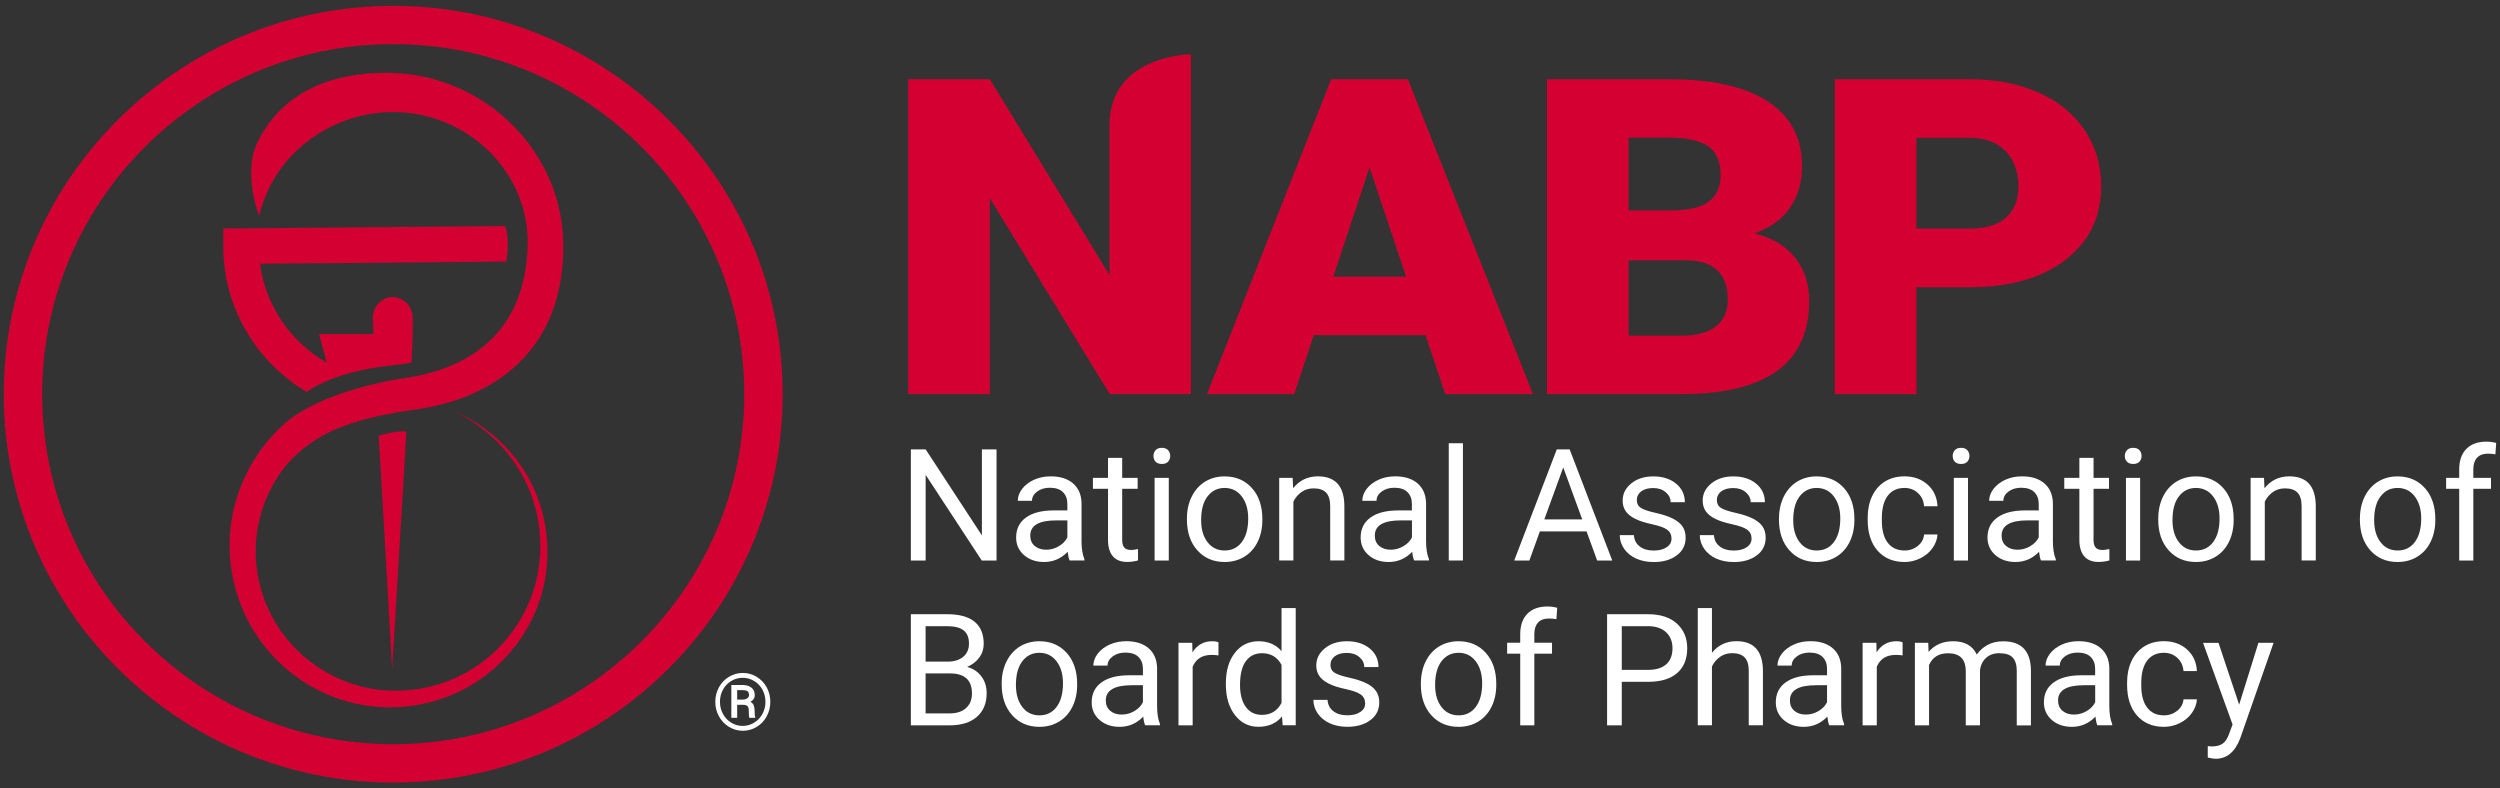 <svg xmlns="http://www.w3.org/2000/svg" width="371" height="117" viewBox="0 0 371 117" fill="none"><rect x="0" y="0" width="371" height="117" fill="#333333" stroke="none"/><g clip-path="url(#clip0_2277_5494)"><path d="M147.886 83.178H145.691L137.366 70.468V83.178H135.171V66.688H137.366L145.714 79.451V66.688H147.886V83.178Z" fill="white"></path><path d="M158.736 83.178C158.613 82.933 158.514 82.504 158.445 81.885C157.47 82.895 156.304 83.4 154.946 83.4C153.733 83.4 152.743 83.055 151.961 82.374C151.186 81.693 150.794 80.821 150.794 79.773C150.794 78.495 151.278 77.508 152.252 76.804C153.227 76.1 154.593 75.748 156.358 75.748H158.399V74.784C158.399 74.049 158.176 73.467 157.739 73.031C157.301 72.595 156.649 72.381 155.797 72.381C155.045 72.381 154.416 72.572 153.91 72.947C153.403 73.322 153.15 73.781 153.15 74.317H151.04C151.04 73.705 151.255 73.115 151.692 72.541C152.13 71.975 152.72 71.524 153.465 71.187C154.209 70.858 155.03 70.69 155.92 70.69C157.34 70.69 158.445 71.042 159.25 71.746C160.056 72.45 160.47 73.421 160.501 74.661V80.301C160.501 81.425 160.647 82.321 160.931 82.987V83.17H158.736V83.178ZM155.245 81.579C155.905 81.579 156.526 81.41 157.117 81.066C157.708 80.722 158.138 80.285 158.399 79.742V77.225H156.749C154.178 77.225 152.889 77.975 152.889 79.482C152.889 80.14 153.112 80.653 153.549 81.02C153.986 81.387 154.562 81.579 155.245 81.579Z" fill="white"></path><path d="M166.532 67.95V70.919H168.826V72.542H166.532V80.148C166.532 80.637 166.632 81.005 166.839 81.25C167.046 81.495 167.391 81.617 167.882 81.617C168.128 81.617 168.458 81.571 168.88 81.479V83.17C168.328 83.323 167.79 83.392 167.269 83.392C166.333 83.392 165.619 83.109 165.143 82.543C164.667 81.977 164.43 81.173 164.43 80.132V72.542H162.189V70.919H164.43V67.95H166.532Z" fill="white"></path><path d="M171.174 67.667C171.174 67.331 171.282 67.04 171.489 66.81C171.696 66.573 172.003 66.458 172.417 66.458C172.832 66.458 173.139 66.573 173.346 66.81C173.561 67.047 173.66 67.331 173.66 67.667C173.66 68.004 173.553 68.287 173.346 68.516C173.131 68.746 172.824 68.853 172.417 68.853C172.011 68.853 171.696 68.738 171.489 68.516C171.282 68.295 171.174 68.011 171.174 67.667ZM173.446 83.178H171.343V70.919H173.446V83.178Z" fill="white"></path><path d="M176.139 76.934C176.139 75.732 176.377 74.653 176.853 73.697C177.329 72.74 177.988 71.998 178.832 71.478C179.677 70.958 180.643 70.697 181.725 70.697C183.398 70.697 184.749 71.271 185.784 72.427C186.82 73.582 187.334 75.12 187.334 77.033V77.179C187.334 78.372 187.104 79.444 186.644 80.392C186.183 81.341 185.531 82.076 184.679 82.604C183.828 83.132 182.846 83.4 181.741 83.4C180.076 83.4 178.725 82.826 177.689 81.67C176.653 80.515 176.139 78.985 176.139 77.087V76.934ZM178.249 77.186C178.249 78.548 178.564 79.635 179.201 80.461C179.83 81.288 180.682 81.693 181.741 81.693C182.807 81.693 183.659 81.28 184.288 80.439C184.917 79.604 185.232 78.434 185.232 76.934C185.232 75.587 184.91 74.501 184.273 73.666C183.636 72.832 182.784 72.411 181.725 72.411C180.689 72.411 179.853 72.825 179.216 73.643C178.564 74.47 178.249 75.648 178.249 77.186Z" fill="white"></path><path d="M191.83 70.919L191.9 72.457C192.836 71.279 194.063 70.69 195.575 70.69C198.169 70.69 199.481 72.151 199.504 75.074V83.17H197.401V75.067C197.394 74.187 197.194 73.529 196.795 73.108C196.396 72.687 195.775 72.473 194.938 72.473C194.255 72.473 193.657 72.656 193.143 73.016C192.629 73.376 192.229 73.858 191.938 74.439V83.17H189.835V70.919H191.83Z" fill="white"></path><path d="M209.863 83.178C209.74 82.933 209.64 82.504 209.571 81.885C208.597 82.895 207.43 83.4 206.072 83.4C204.86 83.4 203.87 83.055 203.087 82.374C202.312 81.693 201.921 80.821 201.921 79.773C201.921 78.495 202.404 77.508 203.379 76.804C204.353 76.1 205.719 75.748 207.484 75.748H209.525V74.784C209.525 74.049 209.303 73.467 208.865 73.031C208.428 72.595 207.776 72.381 206.924 72.381C206.172 72.381 205.543 72.572 205.036 72.947C204.53 73.322 204.277 73.781 204.277 74.317H202.166C202.166 73.705 202.381 73.115 202.819 72.541C203.256 71.975 203.847 71.524 204.591 71.187C205.335 70.85 206.157 70.69 207.047 70.69C208.466 70.69 209.571 71.042 210.377 71.746C211.182 72.45 211.597 73.421 211.628 74.661V80.301C211.628 81.425 211.773 82.321 212.057 82.987V83.17H209.863V83.178ZM206.379 81.579C207.039 81.579 207.66 81.41 208.251 81.066C208.842 80.722 209.272 80.285 209.533 79.742V77.225H207.883C205.305 77.225 204.023 77.975 204.023 79.482C204.023 80.14 204.246 80.653 204.683 81.02C205.121 81.387 205.688 81.579 206.379 81.579Z" fill="white"></path><path d="M217.099 83.178H214.996V65.777H217.099V83.178Z" fill="white"></path><path d="M235.445 78.862H228.516L226.959 83.178H224.71L231.025 66.688H232.936L239.259 83.178H237.018L235.445 78.862ZM229.176 77.079H234.801L231.985 69.366L229.176 77.079Z" fill="white"></path><path d="M248.052 79.926C248.052 79.359 247.838 78.923 247.408 78.61C246.978 78.296 246.234 78.028 245.167 77.799C244.101 77.569 243.257 77.301 242.635 76.98C242.014 76.666 241.546 76.283 241.246 75.847C240.947 75.411 240.801 74.891 240.801 74.286C240.801 73.284 241.223 72.434 242.083 71.738C242.934 71.042 244.024 70.697 245.344 70.697C246.74 70.697 247.868 71.057 248.735 71.776C249.602 72.496 250.032 73.414 250.032 74.531H247.922C247.922 73.957 247.676 73.46 247.193 73.047C246.71 72.633 246.088 72.427 245.344 72.427C244.576 72.427 243.978 72.595 243.548 72.924C243.119 73.253 242.904 73.689 242.904 74.225C242.904 74.73 243.103 75.113 243.51 75.373C243.909 75.633 244.638 75.878 245.681 76.107C246.733 76.345 247.577 76.62 248.229 76.949C248.881 77.27 249.365 77.668 249.679 78.12C249.994 78.579 250.147 79.13 250.147 79.788C250.147 80.882 249.71 81.762 248.827 82.42C247.945 83.078 246.809 83.407 245.405 83.407C244.423 83.407 243.548 83.231 242.796 82.887C242.044 82.543 241.446 82.053 241.016 81.433C240.586 80.813 240.372 80.14 240.372 79.413H242.474C242.512 80.117 242.796 80.676 243.318 81.081C243.848 81.494 244.538 81.701 245.405 81.701C246.203 81.701 246.84 81.54 247.316 81.219C247.815 80.89 248.052 80.461 248.052 79.926Z" fill="white"></path><path d="M259.93 79.926C259.93 79.359 259.716 78.923 259.286 78.61C258.856 78.296 258.112 78.028 257.045 77.799C255.979 77.569 255.135 77.301 254.513 76.98C253.892 76.666 253.424 76.283 253.124 75.847C252.825 75.411 252.679 74.891 252.679 74.286C252.679 73.284 253.101 72.434 253.961 71.738C254.812 71.042 255.902 70.697 257.222 70.697C258.618 70.697 259.746 71.057 260.613 71.776C261.48 72.496 261.91 73.414 261.91 74.531H259.8C259.8 73.957 259.554 73.46 259.071 73.047C258.588 72.633 257.966 72.427 257.222 72.427C256.454 72.427 255.856 72.595 255.426 72.924C254.997 73.253 254.782 73.689 254.782 74.225C254.782 74.73 254.981 75.113 255.388 75.373C255.787 75.633 256.516 75.878 257.559 76.107C258.611 76.345 259.455 76.62 260.107 76.949C260.759 77.27 261.243 77.668 261.557 78.12C261.872 78.579 262.025 79.13 262.025 79.788C262.025 80.882 261.588 81.762 260.705 82.42C259.823 83.078 258.687 83.407 257.283 83.407C256.301 83.407 255.426 83.231 254.674 82.887C253.922 82.543 253.324 82.053 252.894 81.433C252.464 80.813 252.25 80.14 252.25 79.413H254.352C254.39 80.117 254.674 80.676 255.196 81.081C255.725 81.494 256.416 81.701 257.283 81.701C258.081 81.701 258.718 81.54 259.194 81.219C259.693 80.89 259.93 80.461 259.93 79.926Z" fill="white"></path><path d="M264.005 76.934C264.005 75.732 264.243 74.653 264.711 73.697C265.186 72.74 265.846 71.998 266.69 71.478C267.534 70.958 268.501 70.697 269.583 70.697C271.256 70.697 272.606 71.271 273.642 72.427C274.678 73.582 275.192 75.12 275.192 77.033V77.179C275.192 78.372 274.962 79.444 274.502 80.392C274.041 81.341 273.389 82.076 272.537 82.604C271.686 83.132 270.703 83.4 269.599 83.4C267.933 83.4 266.583 82.826 265.547 81.67C264.511 80.515 263.997 78.985 263.997 77.087V76.934H264.005ZM266.115 77.186C266.115 78.548 266.429 79.635 267.066 80.461C267.696 81.288 268.547 81.693 269.606 81.693C270.673 81.693 271.524 81.28 272.154 80.439C272.783 79.597 273.098 78.434 273.098 76.934C273.098 75.587 272.775 74.501 272.138 73.666C271.501 72.832 270.65 72.411 269.591 72.411C268.555 72.411 267.719 72.825 267.082 73.643C266.437 74.47 266.115 75.648 266.115 77.186Z" fill="white"></path><path d="M282.643 81.693C283.395 81.693 284.047 81.464 284.608 81.012C285.168 80.561 285.475 79.995 285.536 79.314H287.523C287.485 80.018 287.239 80.683 286.794 81.318C286.349 81.954 285.751 82.459 285.007 82.834C284.262 83.209 283.472 83.4 282.636 83.4C280.963 83.4 279.628 82.841 278.645 81.732C277.656 80.614 277.165 79.092 277.165 77.163V76.811C277.165 75.618 277.387 74.554 277.824 73.628C278.262 72.702 278.891 71.975 279.712 71.463C280.533 70.95 281.508 70.69 282.628 70.69C284.009 70.69 285.152 71.103 286.065 71.922C286.979 72.748 287.462 73.812 287.523 75.128H285.536C285.475 74.332 285.175 73.682 284.631 73.177C284.086 72.664 283.418 72.411 282.628 72.411C281.561 72.411 280.733 72.794 280.149 73.559C279.566 74.324 279.267 75.434 279.267 76.88V77.286C279.267 78.701 279.559 79.788 280.142 80.546C280.725 81.303 281.554 81.693 282.643 81.693Z" fill="white"></path><path d="M289.779 67.667C289.779 67.331 289.887 67.04 290.094 66.81C290.301 66.573 290.608 66.458 291.022 66.458C291.437 66.458 291.744 66.573 291.951 66.81C292.166 67.047 292.265 67.331 292.265 67.667C292.265 68.004 292.158 68.287 291.951 68.516C291.736 68.746 291.429 68.853 291.022 68.853C290.616 68.853 290.309 68.738 290.094 68.516C289.887 68.295 289.779 68.011 289.779 67.667ZM292.051 83.178H289.948V70.919H292.051V83.178Z" fill="white"></path><path d="M302.885 83.178C302.762 82.933 302.663 82.504 302.594 81.885C301.619 82.895 300.453 83.4 299.095 83.4C297.882 83.4 296.892 83.055 296.11 82.374C295.335 81.693 294.943 80.821 294.943 79.773C294.943 78.495 295.427 77.508 296.401 76.804C297.376 76.1 298.742 75.748 300.506 75.748H302.548V74.784C302.548 74.049 302.325 73.467 301.888 73.031C301.45 72.595 300.798 72.381 299.946 72.381C299.194 72.381 298.565 72.572 298.059 72.947C297.552 73.322 297.299 73.781 297.299 74.317H295.189C295.189 73.705 295.404 73.115 295.841 72.541C296.278 71.975 296.869 71.524 297.614 71.187C298.358 70.85 299.179 70.69 300.069 70.69C301.489 70.69 302.594 71.042 303.399 71.746C304.205 72.45 304.619 73.421 304.65 74.661V80.301C304.65 81.425 304.796 82.321 305.08 82.987V83.17H302.885V83.178ZM299.394 81.579C300.054 81.579 300.675 81.41 301.266 81.066C301.857 80.722 302.287 80.285 302.548 79.742V77.225H300.898C298.32 77.225 297.038 77.975 297.038 79.482C297.038 80.14 297.261 80.653 297.698 81.02C298.135 81.387 298.711 81.579 299.394 81.579Z" fill="white"></path><path d="M310.681 67.95V70.919H312.975V72.542H310.681V80.148C310.681 80.637 310.781 81.005 310.988 81.25C311.195 81.495 311.54 81.617 312.031 81.617C312.277 81.617 312.607 81.571 313.029 81.479V83.17C312.476 83.323 311.939 83.392 311.418 83.392C310.481 83.392 309.768 83.109 309.292 82.543C308.816 81.977 308.578 81.173 308.578 80.132V72.542H306.338V70.919H308.578V67.95H310.681Z" fill="white"></path><path d="M315.323 67.667C315.323 67.331 315.431 67.04 315.638 66.81C315.845 66.573 316.152 66.458 316.566 66.458C316.981 66.458 317.288 66.573 317.495 66.81C317.71 67.047 317.809 67.331 317.809 67.667C317.809 68.004 317.702 68.287 317.495 68.516C317.28 68.746 316.973 68.853 316.566 68.853C316.16 68.853 315.853 68.738 315.638 68.516C315.431 68.295 315.323 68.011 315.323 67.667ZM317.595 83.178H315.492V70.919H317.595V83.178Z" fill="white"></path><path d="M320.288 76.934C320.288 75.732 320.526 74.653 320.994 73.697C321.47 72.74 322.13 71.998 322.974 71.478C323.818 70.958 324.784 70.697 325.866 70.697C327.539 70.697 328.89 71.271 329.926 72.427C330.961 73.582 331.475 75.12 331.475 77.033V77.179C331.475 78.372 331.245 79.444 330.785 80.392C330.325 81.341 329.672 82.076 328.821 82.604C327.969 83.132 326.987 83.4 325.882 83.4C324.217 83.4 322.866 82.826 321.83 81.67C320.794 80.515 320.28 78.985 320.28 77.087V76.934H320.288ZM322.398 77.186C322.398 78.548 322.713 79.635 323.35 80.461C323.979 81.288 324.83 81.693 325.889 81.693C326.956 81.693 327.808 81.28 328.437 80.439C329.066 79.597 329.381 78.434 329.381 76.934C329.381 75.587 329.058 74.501 328.422 73.666C327.785 72.832 326.933 72.411 325.874 72.411C324.838 72.411 324.002 72.825 323.365 73.643C322.713 74.47 322.398 75.648 322.398 77.186Z" fill="white"></path><path d="M335.98 70.919L336.049 72.457C336.985 71.279 338.212 70.69 339.732 70.69C342.325 70.69 343.637 72.151 343.66 75.074V83.17H341.558V75.067C341.55 74.187 341.351 73.529 340.952 73.108C340.553 72.687 339.931 72.473 339.095 72.473C338.412 72.473 337.813 72.656 337.299 73.016C336.785 73.376 336.386 73.858 336.095 74.439V83.17H333.992V70.919H335.98Z" fill="white"></path><path d="M350.214 76.934C350.214 75.732 350.452 74.653 350.92 73.697C351.395 72.74 352.055 71.998 352.899 71.478C353.743 70.958 354.71 70.697 355.792 70.697C357.465 70.697 358.815 71.271 359.851 72.427C360.887 73.582 361.401 75.12 361.401 77.033V77.179C361.401 78.372 361.171 79.444 360.711 80.392C360.25 81.341 359.598 82.076 358.746 82.604C357.895 83.132 356.912 83.4 355.808 83.4C354.142 83.4 352.792 82.826 351.756 81.67C350.72 80.515 350.206 78.985 350.206 77.087V76.934H350.214ZM352.324 77.186C352.324 78.548 352.638 79.635 353.275 80.461C353.905 81.288 354.756 81.693 355.815 81.693C356.882 81.693 357.733 81.28 358.363 80.439C358.992 79.597 359.307 78.434 359.307 76.934C359.307 75.587 358.984 74.501 358.347 73.666C357.71 72.832 356.859 72.411 355.8 72.411C354.764 72.411 353.928 72.825 353.291 73.643C352.646 74.47 352.324 75.648 352.324 77.186Z" fill="white"></path><path d="M364.946 83.178V72.542H363.005V70.919H364.946V69.664C364.946 68.348 365.299 67.338 366.005 66.619C366.711 65.9 367.701 65.54 368.99 65.54C369.473 65.54 369.957 65.601 370.433 65.731L370.317 67.422C369.964 67.353 369.581 67.323 369.182 67.323C368.499 67.323 367.977 67.522 367.601 67.92C367.233 68.318 367.041 68.884 367.041 69.626V70.919H369.665V72.542H367.041V83.178H364.946Z" fill="white"></path><path d="M135.171 107.642V91.151H140.573C142.369 91.151 143.719 91.519 144.625 92.261C145.53 93.003 145.983 94.097 145.983 95.544C145.983 96.317 145.76 96.998 145.323 97.587C144.886 98.176 144.287 98.635 143.528 98.964C144.418 99.217 145.124 99.683 145.645 100.387C146.167 101.084 146.42 101.918 146.42 102.882C146.42 104.359 145.937 105.522 144.978 106.371C144.019 107.213 142.66 107.642 140.903 107.642H135.171ZM137.358 98.184H140.65C141.602 98.184 142.369 97.946 142.937 97.472C143.504 96.998 143.796 96.347 143.796 95.528C143.796 94.618 143.528 93.96 142.998 93.546C142.469 93.133 141.663 92.927 140.581 92.927H137.358V98.184ZM137.358 99.928V105.866H140.957C141.97 105.866 142.776 105.606 143.359 105.078C143.942 104.55 144.241 103.831 144.241 102.913C144.241 100.931 143.159 99.936 140.995 99.936H137.358V99.928Z" fill="white"></path><path d="M148.653 101.397C148.653 100.196 148.891 99.117 149.367 98.161C149.843 97.204 150.503 96.462 151.347 95.942C152.191 95.421 153.157 95.161 154.239 95.161C155.912 95.161 157.263 95.735 158.299 96.89C159.334 98.046 159.849 99.584 159.849 101.497V101.642C159.849 102.836 159.618 103.907 159.158 104.856C158.698 105.805 158.045 106.54 157.194 107.068C156.342 107.596 155.36 107.863 154.255 107.863C152.59 107.863 151.239 107.29 150.203 106.134C149.167 104.979 148.653 103.448 148.653 101.55V101.397ZM150.763 101.65C150.763 103.012 151.078 104.099 151.715 104.925C152.344 105.751 153.196 106.157 154.255 106.157C155.321 106.157 156.173 105.736 156.802 104.902C157.431 104.068 157.746 102.897 157.746 101.397C157.746 100.051 157.424 98.964 156.787 98.13C156.15 97.296 155.298 96.875 154.239 96.875C153.204 96.875 152.367 97.288 151.73 98.107C151.086 98.941 150.763 100.12 150.763 101.65Z" fill="white"></path><path d="M169.947 107.641C169.824 107.397 169.724 106.968 169.655 106.348C168.681 107.358 167.514 107.863 166.156 107.863C164.944 107.863 163.954 107.519 163.171 106.838C162.396 106.157 162.005 105.285 162.005 104.236C162.005 102.958 162.488 101.971 163.463 101.267C164.437 100.563 165.803 100.211 167.568 100.211H169.609V99.247C169.609 98.513 169.387 97.931 168.949 97.495C168.512 97.059 167.86 96.844 167.008 96.844C166.256 96.844 165.627 97.036 165.12 97.411C164.614 97.786 164.361 98.245 164.361 98.78H162.25C162.25 98.168 162.465 97.579 162.903 97.005C163.34 96.431 163.931 95.987 164.675 95.651C165.419 95.322 166.24 95.153 167.131 95.153C168.55 95.153 169.655 95.505 170.461 96.209C171.266 96.913 171.681 97.885 171.711 99.125V104.764C171.711 105.889 171.857 106.784 172.141 107.45V107.634H169.947V107.641ZM166.455 106.042C167.115 106.042 167.737 105.874 168.328 105.53C168.918 105.185 169.348 104.749 169.609 104.206V101.688H167.959C165.389 101.688 164.1 102.438 164.1 103.946C164.1 104.604 164.322 105.116 164.76 105.484C165.205 105.859 165.772 106.042 166.455 106.042Z" fill="white"></path><path d="M180.835 97.265C180.52 97.212 180.175 97.189 179.799 97.189C178.418 97.189 177.489 97.77 176.991 98.941V107.642H174.888V95.391H176.929L176.96 96.806C177.651 95.712 178.625 95.161 179.891 95.161C180.298 95.161 180.612 95.215 180.82 95.322V97.265H180.835Z" fill="white"></path><path d="M181.917 101.413C181.917 99.53 182.362 98.023 183.26 96.875C184.15 95.727 185.324 95.161 186.766 95.161C188.201 95.161 189.345 95.651 190.181 96.63V90.241H192.284V107.634H190.35L190.25 106.318C189.414 107.343 188.24 107.856 186.743 107.856C185.324 107.856 184.158 107.274 183.26 106.111C182.362 104.948 181.917 103.433 181.917 101.558V101.413ZM184.019 101.65C184.019 103.043 184.311 104.129 184.879 104.91C185.454 105.698 186.252 106.088 187.265 106.088C188.6 106.088 189.567 105.491 190.181 104.298V98.666C189.552 97.51 188.585 96.936 187.288 96.936C186.26 96.936 185.454 97.334 184.879 98.122C184.303 98.91 184.019 100.097 184.019 101.65Z" fill="white"></path><path d="M202.589 104.389C202.589 103.823 202.374 103.387 201.944 103.073C201.514 102.76 200.77 102.492 199.703 102.262C198.637 102.033 197.793 101.765 197.171 101.443C196.55 101.122 196.082 100.747 195.782 100.311C195.483 99.875 195.337 99.354 195.337 98.75C195.337 97.747 195.759 96.898 196.619 96.202C197.471 95.505 198.56 95.161 199.88 95.161C201.276 95.161 202.404 95.521 203.272 96.24C204.139 96.959 204.568 97.877 204.568 98.995H202.458C202.458 98.421 202.213 97.923 201.729 97.51C201.238 97.097 200.624 96.89 199.88 96.89C199.113 96.89 198.514 97.059 198.084 97.388C197.655 97.717 197.44 98.153 197.44 98.689C197.44 99.194 197.639 99.576 198.046 99.829C198.445 100.089 199.174 100.334 200.218 100.563C201.269 100.801 202.113 101.076 202.765 101.397C203.417 101.719 203.901 102.109 204.215 102.568C204.53 103.027 204.683 103.578 204.683 104.236C204.683 105.331 204.246 106.211 203.364 106.869C202.481 107.527 201.346 107.856 199.941 107.856C198.959 107.856 198.084 107.68 197.332 107.335C196.58 106.991 195.982 106.501 195.552 105.882C195.123 105.262 194.908 104.588 194.908 103.861H197.01C197.049 104.565 197.332 105.124 197.854 105.53C198.384 105.943 199.074 106.149 199.941 106.149C200.739 106.149 201.376 105.989 201.852 105.667C202.343 105.354 202.589 104.925 202.589 104.389Z" fill="white"></path><path d="M210.86 101.397C210.86 100.196 211.098 99.117 211.566 98.161C212.042 97.204 212.702 96.462 213.546 95.942C214.39 95.421 215.357 95.161 216.439 95.161C218.111 95.161 219.462 95.735 220.498 96.89C221.534 98.046 222.048 99.584 222.048 101.497V101.642C222.048 102.836 221.818 103.907 221.357 104.856C220.897 105.805 220.245 106.54 219.393 107.068C218.541 107.596 217.559 107.863 216.454 107.863C214.789 107.863 213.438 107.29 212.403 106.134C211.367 104.979 210.853 103.448 210.853 101.55V101.397H210.86ZM212.97 101.65C212.97 103.012 213.285 104.099 213.922 104.925C214.551 105.751 215.403 106.157 216.462 106.157C217.528 106.157 218.38 105.736 219.009 104.902C219.638 104.068 219.953 102.897 219.953 101.397C219.953 100.051 219.631 98.964 218.994 98.13C218.357 97.296 217.505 96.875 216.446 96.875C215.41 96.875 214.574 97.288 213.937 98.107C213.293 98.941 212.97 100.12 212.97 101.65Z" fill="white"></path><path d="M225.601 107.642V97.005H223.659V95.383H225.601V94.128C225.601 92.812 225.953 91.802 226.659 91.082C227.365 90.363 228.355 90.004 229.644 90.004C230.128 90.004 230.611 90.065 231.087 90.195L230.972 91.886C230.619 91.817 230.235 91.787 229.836 91.787C229.153 91.787 228.631 91.985 228.255 92.383C227.887 92.781 227.695 93.347 227.695 94.09V95.383H230.32V97.005H227.695V107.642H225.601Z" fill="white"></path><path d="M240.671 101.183V107.642H238.492V91.151H244.592C246.403 91.151 247.822 91.611 248.843 92.536C249.863 93.462 250.385 94.679 250.385 96.194C250.385 97.793 249.886 99.025 248.881 99.89C247.876 100.755 246.441 101.183 244.569 101.183H240.671ZM240.671 99.408H244.592C245.758 99.408 246.648 99.132 247.27 98.582C247.891 98.031 248.198 97.242 248.198 96.202C248.198 95.215 247.884 94.434 247.27 93.845C246.648 93.256 245.797 92.95 244.715 92.927H240.671V99.408Z" fill="white"></path><path d="M254.053 96.867C254.981 95.727 256.193 95.153 257.69 95.153C260.283 95.153 261.595 96.615 261.618 99.538V107.634H259.516V99.523C259.508 98.643 259.309 97.985 258.91 97.564C258.511 97.143 257.889 96.929 257.053 96.929C256.37 96.929 255.771 97.112 255.257 97.472C254.743 97.832 254.344 98.314 254.053 98.903V107.634H251.95V90.241H254.053V96.867Z" fill="white"></path><path d="M271.471 107.641C271.348 107.397 271.249 106.968 271.179 106.348C270.205 107.358 269.039 107.863 267.681 107.863C266.468 107.863 265.478 107.519 264.696 106.838C263.921 106.157 263.529 105.285 263.529 104.236C263.529 102.958 264.013 101.971 264.987 101.267C265.962 100.563 267.328 100.211 269.092 100.211H271.133V99.247C271.133 98.513 270.911 97.931 270.474 97.495C270.036 97.059 269.384 96.844 268.532 96.844C267.78 96.844 267.151 97.036 266.645 97.411C266.138 97.786 265.885 98.245 265.885 98.78H263.775C263.775 98.168 263.99 97.579 264.427 97.005C264.864 96.431 265.455 95.987 266.2 95.651C266.944 95.314 267.765 95.153 268.655 95.153C270.075 95.153 271.179 95.505 271.985 96.209C272.791 96.913 273.205 97.885 273.236 99.125V104.764C273.236 105.889 273.382 106.784 273.666 107.45V107.634H271.471V107.641ZM267.98 106.042C268.64 106.042 269.261 105.874 269.852 105.53C270.443 105.185 270.873 104.749 271.133 104.206V101.688H269.484C266.906 101.688 265.624 102.438 265.624 103.946C265.624 104.604 265.847 105.116 266.284 105.484C266.729 105.859 267.289 106.042 267.98 106.042Z" fill="white"></path><path d="M282.359 97.265C282.045 97.212 281.699 97.189 281.323 97.189C279.942 97.189 279.014 97.77 278.515 98.941V107.642H276.413V95.391H278.454L278.484 96.806C279.175 95.712 280.149 95.161 281.416 95.161C281.822 95.161 282.137 95.215 282.344 95.322V97.265H282.359Z" fill="white"></path><path d="M286.15 95.383L286.203 96.745C287.101 95.689 288.321 95.161 289.848 95.161C291.567 95.161 292.733 95.819 293.355 97.135C293.761 96.546 294.299 96.072 294.951 95.712C295.603 95.352 296.378 95.169 297.276 95.169C299.969 95.169 301.343 96.592 301.389 99.439V107.649H299.286V99.553C299.286 98.681 299.087 98.023 298.688 97.587C298.289 97.15 297.613 96.936 296.67 96.936C295.887 96.936 295.242 97.166 294.728 97.633C294.214 98.099 293.915 98.719 293.83 99.507V107.642H291.72V99.615C291.72 97.832 290.846 96.944 289.096 96.944C287.715 96.944 286.779 97.525 286.272 98.696V107.642H284.17V95.391H286.15V95.383Z" fill="white"></path><path d="M311.257 107.641C311.134 107.397 311.034 106.968 310.965 106.348C309.991 107.358 308.824 107.863 307.466 107.863C306.254 107.863 305.264 107.519 304.481 106.838C303.706 106.157 303.315 105.285 303.315 104.236C303.315 102.958 303.798 101.971 304.773 101.267C305.747 100.563 307.113 100.211 308.878 100.211H310.919V99.247C310.919 98.513 310.697 97.931 310.259 97.495C309.822 97.059 309.17 96.844 308.318 96.844C307.566 96.844 306.937 97.036 306.43 97.411C305.924 97.786 305.671 98.245 305.671 98.78H303.56C303.56 98.168 303.775 97.579 304.213 97.005C304.65 96.431 305.241 95.987 305.985 95.651C306.73 95.314 307.551 95.153 308.441 95.153C309.86 95.153 310.965 95.505 311.771 96.209C312.577 96.913 312.991 97.885 313.022 99.125V104.764C313.022 105.889 313.167 106.784 313.451 107.45V107.634H311.257V107.641ZM307.773 106.042C308.433 106.042 309.055 105.874 309.645 105.53C310.236 105.185 310.666 104.749 310.927 104.206V101.688H309.277C306.699 101.688 305.417 102.438 305.417 103.946C305.417 104.604 305.64 105.116 306.077 105.484C306.522 105.859 307.082 106.042 307.773 106.042Z" fill="white"></path><path d="M321.14 106.157C321.892 106.157 322.544 105.927 323.104 105.476C323.664 105.024 323.971 104.458 324.033 103.777H326.02C325.982 104.481 325.736 105.147 325.291 105.782C324.846 106.417 324.247 106.922 323.503 107.297C322.759 107.672 321.969 107.863 321.132 107.863C319.459 107.863 318.124 107.305 317.142 106.195C316.152 105.078 315.661 103.555 315.661 101.627V101.275C315.661 100.081 315.884 99.018 316.321 98.092C316.758 97.166 317.388 96.439 318.209 95.926C319.03 95.413 320.004 95.153 321.124 95.153C322.506 95.153 323.649 95.567 324.562 96.385C325.475 97.212 325.959 98.275 326.02 99.591H324.033C323.971 98.796 323.672 98.145 323.127 97.64C322.582 97.128 321.915 96.875 321.124 96.875C320.058 96.875 319.229 97.258 318.646 98.023C318.063 98.788 317.764 99.898 317.764 101.344V101.742C317.764 103.15 318.055 104.244 318.638 105.002C319.222 105.774 320.05 106.157 321.14 106.157Z" fill="white"></path><path d="M332.289 104.573L335.151 95.391H337.399L332.458 109.539C331.69 111.575 330.478 112.6 328.813 112.6L328.414 112.569L327.631 112.424V110.725L328.199 110.771C328.913 110.771 329.465 110.626 329.864 110.343C330.263 110.052 330.593 109.532 330.846 108.766L331.315 107.519L326.933 95.398H329.227L332.289 104.573Z" fill="white"></path><path d="M164.652 18.587C164.652 22.405 164.652 40.831 164.652 40.831L146.889 11.761H134.78V58.477H146.889V29.407L164.69 58.477H176.73V8.058C176.722 8.058 164.652 8.134 164.652 18.587Z" fill="#D50032"></path><path d="M197.547 11.761L179.124 58.477H192.061L194.962 49.746H211.551L214.482 58.477H227.488L208.927 11.761H197.547ZM197.862 41.053L203.241 24.846L208.658 41.053H197.862Z" fill="#D50032"></path><path d="M260.345 34.641C262.67 33.83 264.427 32.567 265.624 30.853C266.821 29.139 267.42 27.081 267.42 24.663C267.42 20.469 265.731 17.271 262.363 15.067C258.994 12.863 254.076 11.761 247.615 11.761H229.575V58.477H249.963C256.078 58.431 260.698 57.26 263.813 54.965C266.928 52.661 268.486 49.226 268.486 44.65C268.486 42.125 267.788 39.99 266.384 38.23C264.979 36.477 262.969 35.276 260.345 34.641ZM241.684 20.423H247.615C250.331 20.423 252.296 20.86 253.516 21.724C254.736 22.596 255.342 24.012 255.342 25.986C255.342 27.701 254.774 29.001 253.654 29.881C252.526 30.761 250.638 31.213 247.999 31.236H241.707H241.684V20.423ZM254.651 48.422C253.477 49.348 251.797 49.815 249.618 49.815H241.684V38.62H241.707H250.162C254.321 38.643 256.408 40.602 256.408 44.489C256.416 46.18 255.825 47.489 254.651 48.422Z" fill="#D50032"></path><path d="M309.384 19.352C307.765 16.926 305.471 15.052 302.517 13.736C299.562 12.419 296.163 11.761 292.327 11.761H272.284V58.477H284.393V42.63H284.408H292.119C298.235 42.63 303.046 41.268 306.553 38.536C310.059 35.804 311.817 32.169 311.817 27.609C311.817 24.532 311.003 21.778 309.384 19.352ZM297.69 32.292C296.462 33.386 294.675 33.929 292.327 33.929H284.408H284.393V20.454H292.465C294.652 20.477 296.37 21.143 297.636 22.444C298.903 23.752 299.532 25.489 299.532 27.67C299.539 29.667 298.918 31.205 297.69 32.292Z" fill="#D50032"></path><path d="M58.355 116.128C26.488 116.128 0.56 90.271 0.56 58.5C0.56 26.721 26.488 0.872 58.355 0.872C90.222 0.872 116.142 26.729 116.142 58.5C116.149 90.279 90.222 116.128 58.355 116.128ZM58.355 6.542C29.626 6.542 6.254 29.851 6.254 58.492C6.254 87.134 29.626 110.442 58.355 110.442C87.083 110.442 110.448 87.134 110.448 58.492C110.448 29.851 87.083 6.542 58.355 6.542Z" fill="#D50032"></path><path d="M74.983 33.547L33.133 33.914V36.523C33.133 45.713 38.105 53.771 45.51 58.156C51.48 54.1 59.928 54.345 61.079 53.756C61.309 49.677 61.24 47.573 61.24 47.198C61.24 45.484 59.912 44.091 58.278 44.091C56.644 44.091 55.316 45.484 55.316 47.198C55.316 47.397 55.355 48.246 55.423 49.585L47.336 49.57L48.495 53.809C43.192 50.794 39.41 45.423 38.581 39.14L75.144 38.819C75.343 37.526 75.55 35.284 74.983 33.547Z" fill="#D50032"></path><path d="M56.206 64.713C57.05 79.612 58.178 98.359 58.186 99.415C58.239 98.352 59.437 78.992 60.311 64.078C59.82 63.803 56.597 64.4 56.206 64.713Z" fill="#D50032"></path><path d="M67.064 60.91C72.075 63.152 76.157 67.246 78.328 72.182C80.53 77.11 80.768 82.803 79.096 87.838C77.423 92.881 73.824 97.196 69.258 99.752C64.708 102.339 59.23 103.127 54.188 102.01C49.147 100.885 44.635 97.839 41.719 93.692C38.773 89.56 37.491 84.379 38.09 79.421C38.696 74.47 41.082 69.695 44.934 66.642C47.413 64.683 50.912 62.28 61.654 60.765C64.463 60.367 83.592 57.888 83.592 36.516C83.592 22.642 72.174 11.287 58.27 10.828C51.457 10.606 42.548 12.343 38.236 21.066C35.949 25.696 38.458 32.039 38.458 32.039C40.545 22.964 49.009 16.628 58.362 16.628C69.358 16.628 78.635 25.558 78.305 36.516C77.745 54.988 61.14 55.837 58.362 56.38C54.326 57.176 46.216 59.081 41.827 63.229C37.407 67.338 34.622 73.092 34.146 79.03C33.67 84.961 35.458 91.006 39.064 95.651C42.632 100.318 47.942 103.563 53.666 104.596C59.383 105.629 65.414 104.481 70.271 101.459C75.144 98.459 78.796 93.646 80.362 88.236C81.919 82.818 81.397 76.895 78.934 71.914C76.479 66.91 72.151 62.946 67.064 60.91Z" fill="#D50032"></path><path d="M106.151 104.152C106.151 103.379 106.328 102.668 106.688 102.002C107.049 101.344 107.54 100.824 108.177 100.441C108.814 100.058 109.497 99.867 110.234 99.867C110.97 99.867 111.653 100.058 112.29 100.441C112.927 100.824 113.418 101.344 113.779 102.002C114.139 102.66 114.316 103.379 114.316 104.152C114.316 104.933 114.132 105.652 113.771 106.318C113.41 106.983 112.911 107.504 112.282 107.879C111.653 108.254 110.97 108.445 110.241 108.445C109.505 108.445 108.814 108.254 108.185 107.871C107.556 107.489 107.057 106.968 106.696 106.31C106.328 105.644 106.151 104.933 106.151 104.152ZM113.594 104.152C113.594 103.517 113.449 102.928 113.165 102.385C112.881 101.841 112.474 101.405 111.945 101.076C111.423 100.747 110.847 100.586 110.218 100.586C109.612 100.586 109.044 100.739 108.522 101.053C108.001 101.367 107.586 101.795 107.287 102.346C106.988 102.897 106.842 103.494 106.842 104.145C106.842 104.795 106.988 105.392 107.287 105.943C107.586 106.494 107.993 106.93 108.515 107.244C109.036 107.565 109.604 107.726 110.218 107.726C110.832 107.726 111.4 107.565 111.929 107.236C112.459 106.915 112.865 106.471 113.157 105.92C113.449 105.384 113.594 104.787 113.594 104.152ZM109.397 104.588V106.517H108.53V101.65H110.141C110.717 101.65 111.177 101.78 111.507 102.04C111.837 102.3 112.006 102.675 112.006 103.157C112.006 103.586 111.791 103.915 111.354 104.152C111.584 104.275 111.753 104.435 111.845 104.65C111.937 104.864 111.983 105.124 111.983 105.438C111.983 105.751 111.991 105.973 112.006 106.104C112.021 106.234 112.044 106.341 112.083 106.433V106.524H111.193C111.147 106.394 111.116 106.027 111.116 105.415C111.116 105.124 111.055 104.917 110.924 104.787C110.801 104.657 110.586 104.596 110.295 104.596H109.397V104.588ZM109.397 103.823H110.18C110.464 103.823 110.694 103.762 110.878 103.64C111.062 103.517 111.154 103.356 111.154 103.157C111.154 102.89 111.085 102.698 110.947 102.591C110.809 102.476 110.563 102.423 110.211 102.415H109.397V103.823Z" fill="white"></path></g><defs><clipPath id="clip0_2277_5494"><rect width="371" height="117" fill="white"></rect></clipPath></defs></svg>